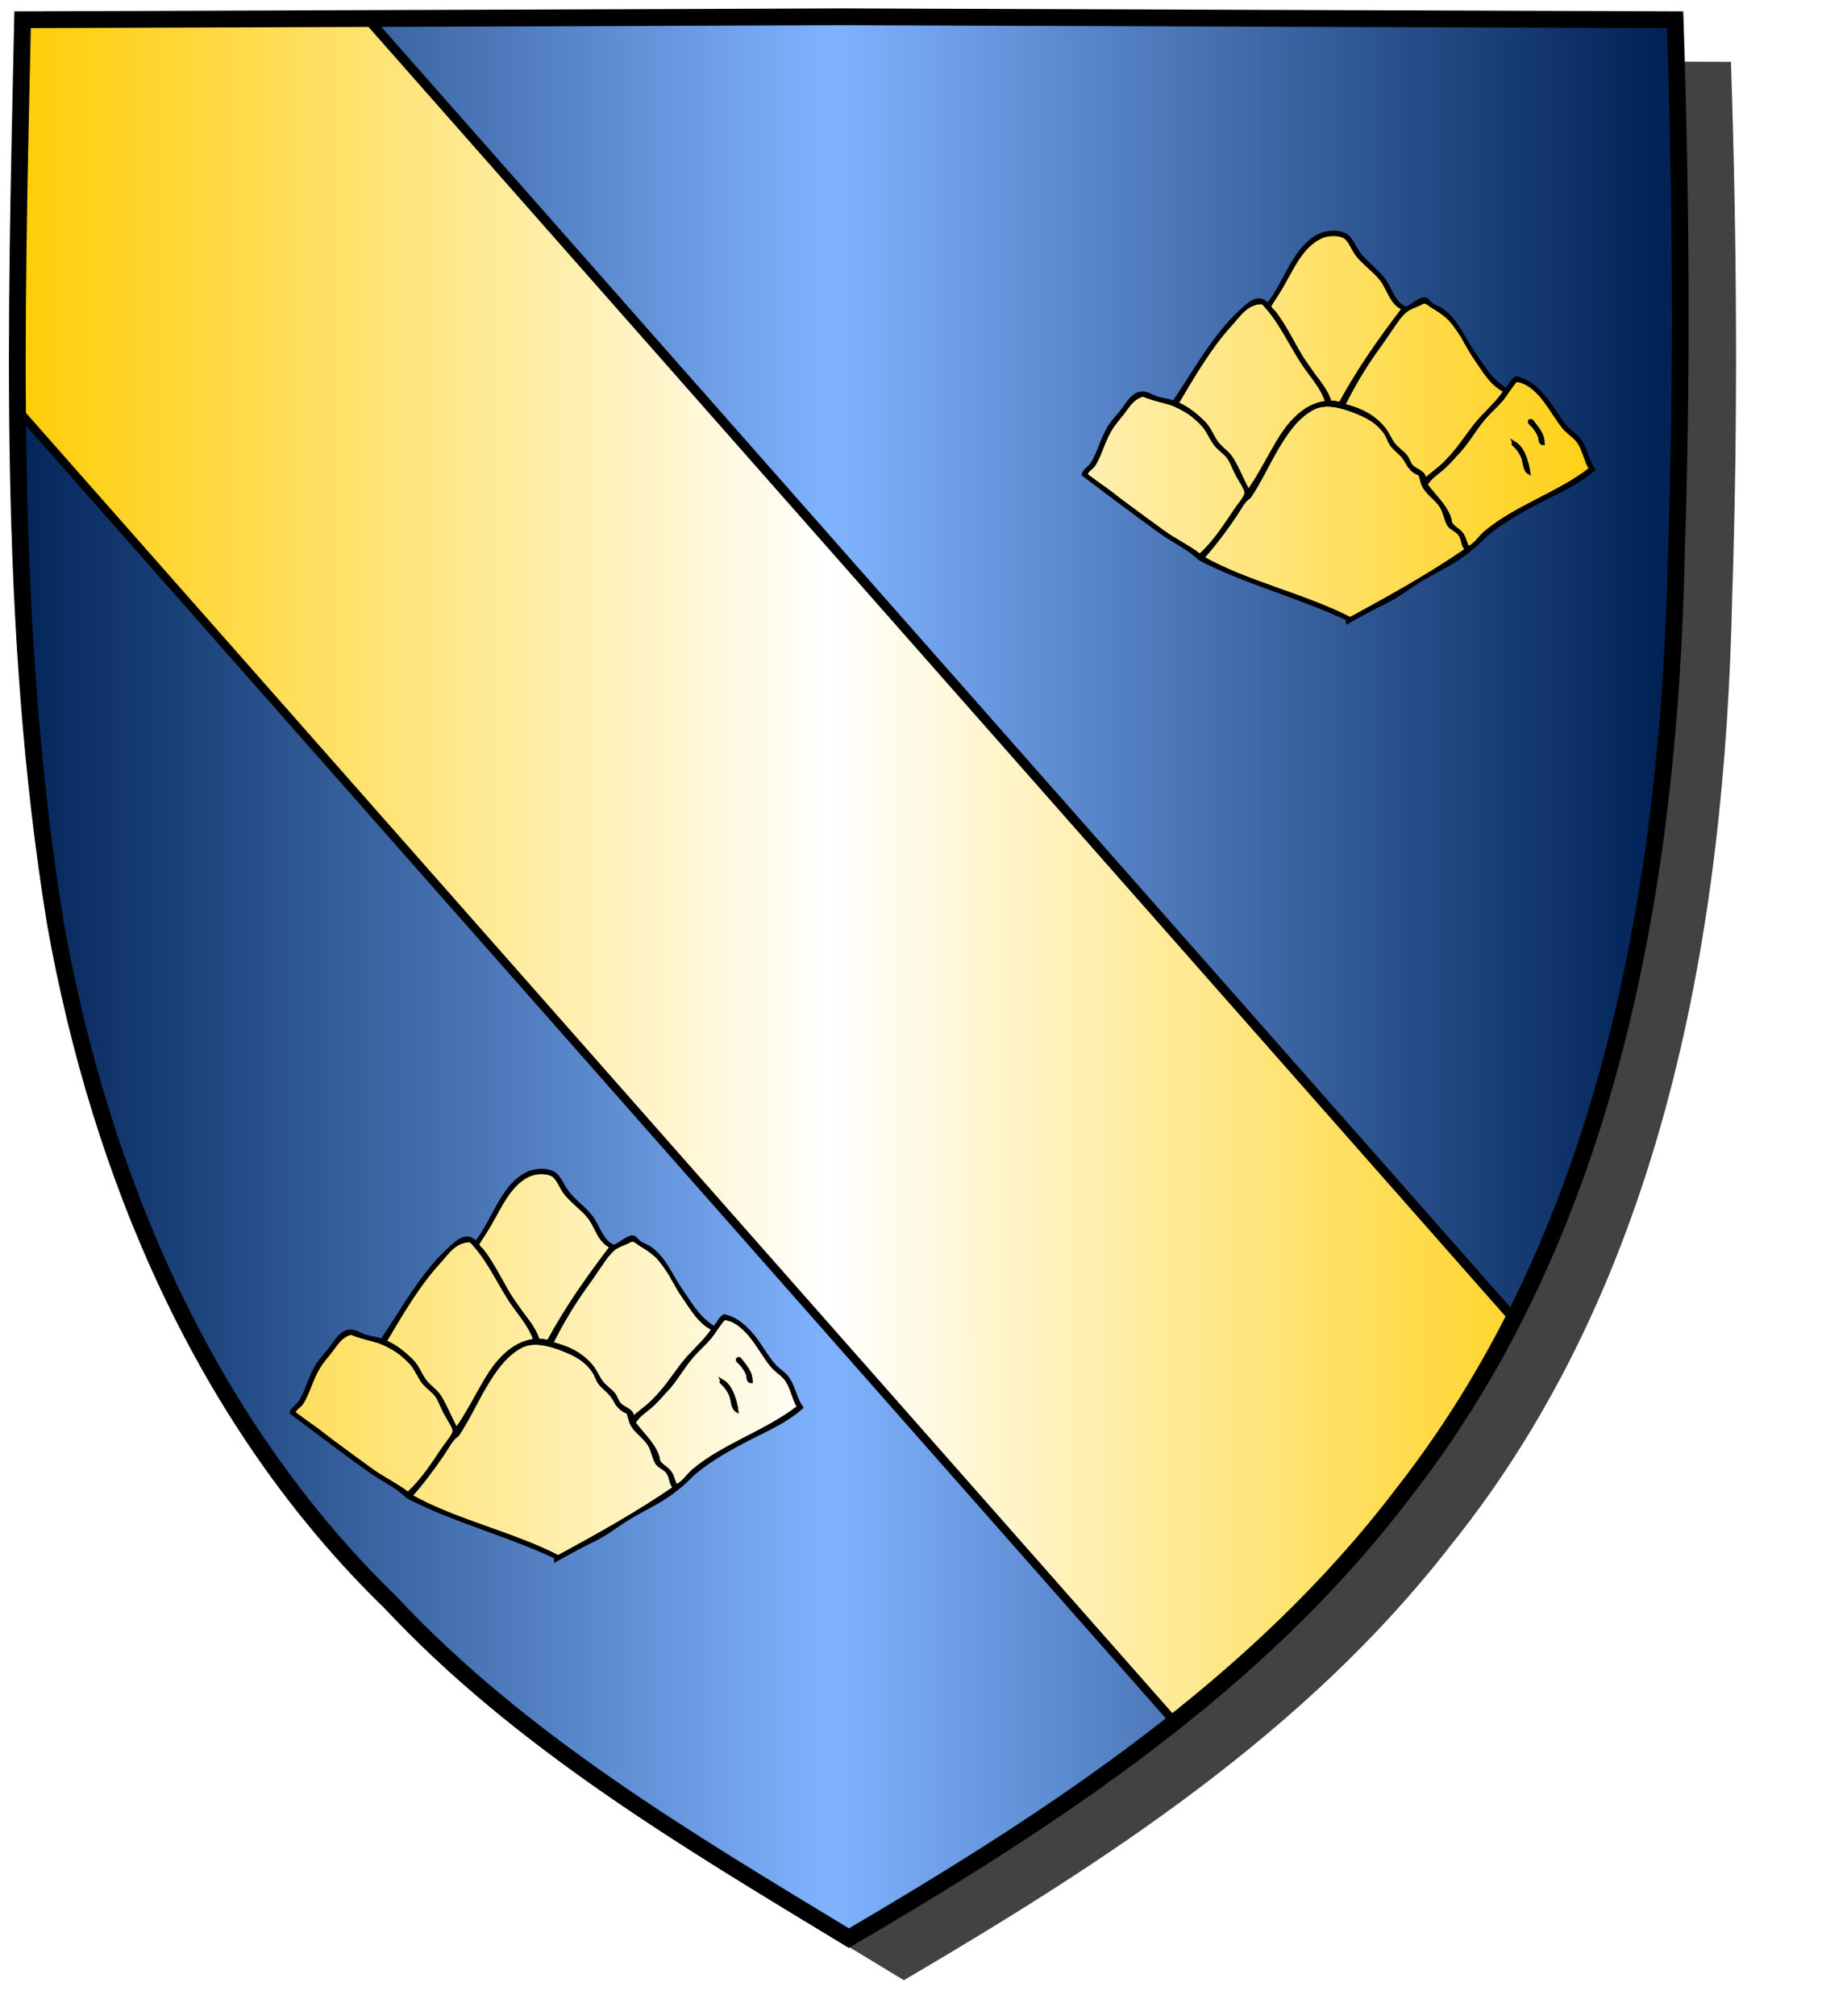 <?xml version="1.0" encoding="UTF-8" standalone="no"?><svg xmlns="http://www.w3.org/2000/svg" xmlns:cc="http://creativecommons.org/ns#" xmlns:dc="http://purl.org/dc/elements/1.1/" xmlns:inkscape="http://www.inkscape.org/namespaces/inkscape" xmlns:rdf="http://www.w3.org/1999/02/22-rdf-syntax-ns#" xmlns:sodipodi="http://sodipodi.sourceforge.net/DTD/sodipodi-0.dtd" xmlns:svg="http://www.w3.org/2000/svg" height="720" id="svg2" inkscape:export-filename="ecu_francais_ancien.svg" inkscape:export-xdpi="144" inkscape:export-ydpi="144" inkscape:output_extension="org.inkscape.output.svg.inkscape" inkscape:version="1.0.2-2 (e86c870879, 2021-01-15)" sodipodi:docname="ecu_francais_ancien.svg" sodipodi:version="0.32" version="1.0" width="660">
  <sodipodi:namedview bordercolor="#666666" borderopacity="1.0" gridtolerance="10.0" guidetolerance="10.0" height="680px" id="base" inkscape:current-layer="layer1" inkscape:cx="396.46229" inkscape:cy="478.04383" inkscape:document-rotation="0" inkscape:pageopacity="0.0" inkscape:pageshadow="2" inkscape:window-height="1009" inkscape:window-maximized="1" inkscape:window-width="1920" inkscape:window-x="-8" inkscape:window-y="-8" inkscape:zoom="0.44547727" objecttolerance="10.0" pagecolor="#ffffff" showgrid="false"/>
  
  <g id="layer5" style="display:inline"><path d="M 301.239,6.004 C 203.544,6.380 105.788,6.695 8.069,7.048 C 5.761,114.502 2.462,222.997 19.746,329.451 C 35.733,419.429 73.064,507.742 139.474,572.164 C 186.117,622.007 245.447,657.038 303.324,692.122 C 375.128,649.934 446.745,603.655 498.391,537.006 C 574.740,442.231 596.523,316.491 599.027,197.913 C 601.125,134.313 600.692,70.642 598.580,7.048 C 499.470,6.700 400.325,6.351 301.239,6.004 z" id="path856" style="display:inline;overflow:visible;visibility:visible;opacity:1;fill:#424242;fill-opacity:1;fill-rule:evenodd;stroke:none;stroke-width:1.5;stroke-linecap:round;stroke-linejoin:round;stroke-miterlimit:4;stroke-dasharray:none;stroke-dashoffset:0;stroke-opacity:1;marker:none;marker-start:none;marker-mid:none;marker-end:none;filter:url(#filter3467)" transform="matrix(1.001,0,0,1,19.356,15.028)"/></g><g id="layer3" inkscape:groupmode="layer" inkscape:label="Fond écu" style="display:inline"><path d="M 301.239,6.004 C 203.544,6.380 105.788,6.695 8.069,7.048 C 5.761,114.502 2.462,222.997 19.746,329.451 C 35.733,419.429 73.064,507.742 139.474,572.164 C 186.117,622.007 245.447,657.038 303.324,692.122 C 375.128,649.934 446.745,603.655 498.391,537.006 C 574.740,442.231 596.523,316.491 599.027,197.913 C 601.125,134.313 600.692,70.642 598.580,7.048 C 499.470,6.700 400.325,6.351 301.239,6.004 z" id="path856" style="fill:url(#linearGradientazur);stroke:black;stroke-width:3.000"/></g>
  <g clip-path="url(#clip1)" id="layer4" inkscape:groupmode="layer" inkscape:label="Meubles" sodipodi:insensitive="true" style="fill:#ffffff"><g desc="partition" id="bande" label="partition"><path d="M 8.000,147.603 L 528.000,737.000 L 604.000,737.000 L 604.000,542.000 L 131.958,7.000 L 8.000,7.000 L 8.000,147.603 z" id="" style="fill:#000000;stroke:black;stroke-width:3.000"/></g><g desc="partition" id="bande" label="partition"><path d="M 3.000,142.603 L 523.000,732.000 L 599.000,732.000 L 599.000,537.000 L 126.958,2.000 L 3.000,2.000 L 3.000,142.603 z" id="" style="fill:url(#linearGradientor);stroke:black;stroke-width:3.000"/></g><g desc="mont" id="mont à six coupeaux" label="paysage"><g id=""><path d="M 501.455,110.201 C 493.304,120.846 485.507,131.847 478.898,144.036 C 477.723,143.889 476.810,143.479 475.348,143.618 C 473.553,137.968 469.021,133.960 465.949,128.998 C 462.373,123.221 459.547,116.987 455.506,111.663 C 455.171,111.221 453.656,110.041 453.626,109.574 C 453.605,109.242 455.747,106.002 456.550,104.770 C 461.188,97.659 464.481,87.809 472.424,84.511 C 474.754,83.543 478.515,83.422 480.569,84.720 C 482.316,85.823 483.176,88.609 484.746,90.777 C 486.997,93.884 491.095,96.654 493.518,99.758 C 496.156,103.135 497.072,108.468 501.455,110.201 z" id="" style="fill:url(#linearGradientor);stroke:black;stroke-width:1.000"/><path d="M 537.797,139.650 C 534.685,144.368 530.049,147.922 526.518,152.599 C 522.975,157.293 519.865,162.114 515.658,165.966 C 513.651,167.804 511.062,169.587 509.183,171.396 C 509.100,168.446 506.268,168.194 504.588,166.593 C 503.628,165.678 503.263,164.090 502.499,163.042 C 501.245,161.320 499.128,160.188 497.904,158.447 C 496.570,156.549 495.878,154.622 494.354,152.808 C 490.870,148.660 486.749,146.393 480.151,144.662 C 484.015,136.878 488.329,129.816 493.518,122.732 C 496.379,118.826 498.972,113.979 502.082,111.245 C 503.854,109.687 506.221,109.224 508.139,108.112 C 509.545,107.297 510.662,108.838 512.316,109.783 C 515.360,111.523 519.091,114.389 520.879,117.302 C 522.911,120.612 524.731,124.482 527.145,127.954 C 530.382,132.610 532.803,137.147 537.797,139.650 z" id="" style="fill:url(#linearGradientor);stroke:black;stroke-width:1.000"/><path d="M 451.120,108.112 C 456.982,113.910 460.580,122.051 465.322,129.416 C 468.322,134.075 472.424,138.131 474.094,143.618 C 465.786,144.563 460.226,151.624 456.550,157.820 C 452.950,163.890 449.791,170.287 446.107,175.365 C 443.943,171.463 442.542,167.639 440.259,163.877 C 438.832,161.526 436.383,160.172 434.829,158.029 C 433.103,155.650 432.269,152.963 430.234,150.928 C 427.583,148.277 424.515,145.741 420.626,144.036 C 426.201,134.685 432.169,124.232 439.841,115.840 C 442.739,112.671 445.593,107.950 451.120,108.112 z" id="" style="fill:url(#linearGradientor);stroke:black;stroke-width:1.000"/><path d="M 541.765,135.890 C 545.640,136.169 548.844,139.212 550.955,141.738 C 553.839,145.190 556.167,149.493 558.683,152.599 C 560.424,154.748 562.947,155.967 564.322,158.238 C 566.114,161.200 566.552,164.441 568.290,167.428 C 556.996,176.261 541.908,180.815 530.904,189.985 C 528.699,191.822 527.348,194.383 524.639,195.624 C 523.645,194.063 523.616,192.784 522.759,191.238 C 521.696,189.320 519.562,188.629 518.582,187.061 C 518.166,186.396 518.221,185.447 517.955,184.763 C 516.110,180.018 512.469,177.034 509.601,173.067 C 511.086,170.372 513.859,168.830 516.075,166.802 C 522.008,161.370 525.826,154.120 531.531,148.004 C 533.311,146.096 535.209,144.479 536.752,142.574 C 538.523,140.389 539.815,137.957 541.765,135.890 M 547.404,150.302 C 547.095,150.060 546.878,150.060 546.569,150.302 C 546.569,150.510 546.569,150.719 546.569,150.928 C 547.979,152.199 549.352,153.911 550.119,155.941 C 550.431,156.766 550.066,158.251 551.373,158.447 C 551.621,154.986 549.041,152.571 547.404,150.302 M 540.721,158.029 C 540.721,158.238 540.721,158.447 540.721,158.656 C 542.083,159.863 543.239,161.297 544.063,163.251 C 544.850,165.119 544.557,167.772 546.360,168.890 C 545.804,164.912 544.075,159.209 540.721,158.029 z" id="" style="fill:url(#linearGradientor);stroke:black;stroke-width:1.000"/><path d="M 428.772,198.339 C 425.011,195.364 419.999,192.982 415.823,189.985 C 406.535,183.321 397.377,176.365 388.044,169.517 C 388.413,167.905 390.078,167.373 390.968,165.966 C 393.336,162.226 394.362,157.217 397.025,153.017 C 398.122,151.287 399.723,149.458 401.202,147.586 C 403.401,144.805 404.721,142.000 408.513,141.112 C 412.993,143.192 419.548,143.694 423.759,146.542 C 425.576,147.770 427.890,149.781 429.607,151.555 C 431.359,153.363 432.400,155.959 433.785,158.029 C 435.279,160.264 437.782,161.682 439.006,163.460 C 440.194,165.186 440.922,167.467 442.139,169.726 C 443.089,171.487 445.286,174.675 445.272,175.991 C 445.256,177.430 442.403,180.713 441.512,182.048 C 437.542,188.002 433.770,193.764 428.772,198.339 z" id="" style="fill:url(#linearGradientor);stroke:black;stroke-width:1.000"/><path d="M 524.012,196.251 C 510.946,205.254 496.772,213.150 482.449,220.896 C 466.088,212.472 445.658,208.118 429.816,199.175 C 434.032,194.442 437.776,189.454 441.512,183.928 C 443.096,181.586 444.237,178.980 446.525,177.453 C 453.251,167.638 458.414,151.608 469.082,145.915 C 473.471,143.574 479.059,145.071 483.493,146.751 C 488.549,148.666 492.494,150.758 495.189,154.897 C 495.961,156.082 496.294,157.490 497.069,158.656 C 498.152,160.285 500.119,161.536 501.455,163.251 C 503.347,165.680 503.821,168.221 507.303,169.308 C 507.862,170.556 507.997,172.045 508.556,173.276 C 509.884,176.197 513.303,178.127 515.031,181.004 C 516.198,182.945 516.492,185.381 517.537,187.270 C 518.395,188.820 520.687,189.369 521.715,191.029 C 522.911,192.962 522.454,194.657 524.012,196.251 z" id="" style="fill:url(#linearGradientor);stroke:black;stroke-width:1.000"/><path d="M 546.778,150.302 C 549.114,152.143 550.769,154.665 551.373,158.238 C 550.174,157.938 550.617,156.684 550.328,155.941 C 549.480,153.758 547.784,152.256 546.778,150.302 z" id="" style="fill:#000000;stroke:black;stroke-width:1.000"/><path d="M 540.930,158.029 C 544.063,160.048 545.523,164.853 546.151,168.681 C 544.859,166.917 544.970,164.730 544.063,162.833 C 543.183,160.993 541.768,159.743 540.930,158.029 z" id="" style="fill:#000000;stroke:black;stroke-width:1.000"/><path d="M 419.373,143.618 C 426.152,133.771 433.660,119.917 443.183,111.245 C 445.505,109.131 449.583,104.576 453.000,108.738 C 459.288,101.122 462.243,88.306 471.588,83.884 C 474.049,82.720 478.562,82.310 481.196,84.093 C 482.917,85.259 484.117,88.332 485.582,90.359 C 487.889,93.553 491.948,96.370 494.354,99.549 C 497.051,103.112 498.027,108.312 502.291,109.992 C 503.963,109.733 507.082,106.609 508.974,106.650 C 510.129,106.675 510.641,107.946 511.480,108.530 C 512.932,109.539 514.501,109.941 515.658,110.827 C 519.270,113.595 521.183,116.966 523.803,121.479 C 525.385,124.204 527.132,126.713 528.816,129.207 C 531.497,133.178 534.120,136.758 538.214,139.023 C 539.555,137.787 540.061,135.718 541.765,134.846 C 545.737,135.647 548.476,138.047 550.955,140.694 C 554.470,144.447 556.924,149.682 560.145,153.017 C 561.389,154.305 563.023,155.235 564.113,156.567 C 566.751,159.794 567.037,164.105 569.543,167.637 C 563.980,172.620 557.060,175.567 550.537,178.915 C 544.085,182.228 537.514,185.900 531.949,190.403 C 529.953,192.017 528.343,193.921 526.518,195.415 C 524.591,196.994 522.763,198.431 520.670,199.801 C 516.508,202.527 512.005,204.562 507.512,207.320 C 503.247,209.938 499.343,213.097 494.772,215.257 C 490.206,217.414 485.918,219.855 481.405,222.358 C 481.271,221.485 482.185,221.531 481.405,221.105 C 464.670,213.193 444.246,207.860 428.563,199.592 C 424.983,195.960 419.641,193.548 415.196,190.403 C 405.701,183.683 396.417,176.549 387.000,169.517 C 387.328,167.899 389.327,166.990 390.342,165.340 C 392.706,161.493 393.836,156.170 396.608,151.972 C 397.796,150.172 399.590,148.374 400.994,146.542 C 402.917,144.032 404.731,140.322 408.304,140.276 C 410.159,140.252 411.963,141.636 413.734,142.156 C 415.608,142.706 417.393,142.717 419.373,143.618 M 397.861,151.764 C 393.837,157.480 392.633,165.046 387.627,168.890 C 387.499,168.902 387.379,168.921 387.418,169.099 C 390.530,171.655 393.992,173.719 397.234,176.200 C 400.305,178.550 403.070,181.151 406.215,183.301 C 409.337,185.436 412.332,187.825 415.405,189.985 C 419.743,193.034 424.851,195.453 428.772,198.548 C 433.859,193.921 437.700,188.078 441.721,182.048 C 442.611,180.713 445.465,177.430 445.481,175.991 C 445.497,174.509 443.234,171.370 442.348,169.726 C 441.089,167.391 440.436,165.233 439.215,163.460 C 438.077,161.807 435.545,160.350 433.993,158.029 C 432.574,155.907 431.402,153.230 429.816,151.555 C 424.390,145.823 416.796,143.075 408.304,140.903 C 403.395,143.065 400.812,147.570 397.861,151.764 M 493.727,99.758 C 491.400,96.778 487.276,93.980 484.955,90.777 C 483.572,88.868 482.699,86.298 481.196,84.928 C 477.717,81.758 471.454,84.402 468.873,86.391 C 462.099,91.609 458.925,102.813 453.417,109.156 C 456.254,113.073 459.017,117.131 461.354,121.479 C 465.571,129.324 471.664,135.652 475.139,143.827 C 476.772,143.656 477.740,144.150 479.107,144.245 C 485.561,131.831 493.530,120.934 501.664,110.201 C 497.155,108.262 496.524,103.339 493.727,99.758 M 527.354,127.745 C 522.662,121.005 519.709,113.638 512.525,109.574 C 510.910,108.660 509.424,107.158 508.139,107.903 C 506.231,109.009 503.844,109.507 502.082,111.036 C 500.535,112.378 499.118,114.638 497.696,116.675 C 491.415,125.672 484.543,134.541 479.943,144.662 C 486.344,146.792 490.779,148.552 494.354,152.808 C 495.794,154.522 496.402,156.607 497.696,158.447 C 498.904,160.166 501.037,161.321 502.291,163.042 C 503.138,164.205 503.520,165.825 504.588,166.802 C 506.316,168.382 509.113,168.613 508.974,171.814 C 516.167,166.513 521.396,159.889 526.727,152.808 C 530.273,148.098 534.860,144.354 538.006,139.441 C 532.732,137.207 530.547,132.332 527.354,127.745 M 447.987,108.112 C 445.278,108.925 441.716,113.358 439.633,115.631 C 431.874,124.095 426.123,134.760 420.418,144.036 C 424.357,145.750 427.356,148.468 430.025,151.137 C 432.068,153.180 432.865,155.611 434.620,158.029 C 436.196,160.202 438.649,161.568 440.050,163.877 C 442.499,167.913 443.820,171.987 446.316,175.782 C 449.752,170.496 452.968,164.138 456.550,158.029 C 460.205,151.796 465.876,144.655 474.303,143.827 C 472.771,138.209 468.549,134.102 465.531,129.416 C 460.729,121.958 457.114,113.727 451.120,107.903 C 450.206,107.899 448.901,107.837 447.987,108.112 M 536.752,142.574 C 535.214,144.455 533.267,146.176 531.531,148.004 C 527.922,151.806 525.597,156.210 522.341,160.118 C 518.271,165.002 512.919,168.300 509.392,173.067 C 511.371,176.279 514.264,178.270 516.075,181.422 C 517.074,183.159 517.340,185.365 518.373,187.061 C 519.342,188.654 521.501,189.345 522.550,191.238 C 523.489,192.932 523.444,194.294 524.639,195.833 C 527.350,194.590 528.695,192.035 530.904,190.194 C 536.281,185.713 543.067,182.060 549.493,178.707 C 556.082,175.268 563.097,172.295 568.499,167.428 C 566.760,164.440 566.322,161.198 564.531,158.238 C 563.154,155.963 560.636,154.752 558.892,152.599 C 556.258,149.347 553.825,144.807 550.746,141.321 C 548.396,138.659 545.649,135.969 541.765,135.681 C 539.576,137.591 538.560,140.363 536.752,142.574 M 521.923,191.029 C 520.914,189.398 518.627,188.831 517.746,187.270 C 516.681,185.382 516.384,182.908 515.240,181.004 C 513.401,177.944 510.025,176.048 508.765,173.276 C 508.246,172.135 508.265,170.297 507.512,169.308 C 506.502,167.980 504.724,167.884 503.753,166.802 C 502.922,165.876 502.544,164.395 501.664,163.251 C 500.338,161.528 498.350,160.269 497.278,158.656 C 496.507,157.497 496.172,156.085 495.398,154.897 C 492.660,150.691 488.646,148.494 483.493,146.542 C 481.532,145.799 479.137,144.666 477.227,144.454 C 468.203,143.451 462.849,150.029 459.057,155.732 C 454.431,162.687 450.673,170.343 446.316,177.245 C 444.135,178.992 442.914,181.546 441.303,183.928 C 437.543,189.490 433.864,194.590 429.398,199.175 C 445.340,208.227 465.936,212.625 482.449,221.105 C 489.530,217.046 496.969,213.630 503.753,209.200 C 510.595,204.732 518.032,201.417 524.221,196.251 C 522.672,194.697 523.147,193.006 521.923,191.029 z" id="" style="fill:#000000;stroke:black;stroke-width:1.000"/><path d="M 408.304,140.903 C 416.796,143.075 424.390,145.823 429.816,151.555 C 431.402,153.230 432.574,155.907 433.993,158.029 C 435.545,160.350 438.077,161.807 439.215,163.460 C 440.436,165.233 441.089,167.391 442.348,169.726 C 443.234,171.370 445.497,174.509 445.481,175.991 C 445.465,177.430 442.611,180.713 441.721,182.048 C 437.700,188.078 433.859,193.921 428.772,198.548 C 424.851,195.453 419.743,193.034 415.405,189.985 C 412.332,187.825 409.337,185.436 406.215,183.301 C 403.070,181.151 400.305,178.550 397.234,176.200 C 393.992,173.719 390.530,171.655 387.418,169.099 C 387.379,168.921 387.499,168.902 387.627,168.890 C 392.633,165.046 393.837,157.480 397.861,151.764 C 400.812,147.570 403.395,143.065 408.304,140.903 M 441.512,182.048 C 442.403,180.713 445.256,177.430 445.272,175.991 C 445.286,174.675 443.089,171.487 442.139,169.726 C 440.922,167.467 440.194,165.186 439.006,163.460 C 437.782,161.682 435.279,160.264 433.785,158.029 C 432.400,155.959 431.359,153.363 429.607,151.555 C 427.890,149.781 425.576,147.770 423.759,146.542 C 419.548,143.694 412.993,143.192 408.513,141.112 C 404.721,142.000 403.401,144.805 401.202,147.586 C 399.723,149.458 398.122,151.287 397.025,153.017 C 394.362,157.217 393.336,162.226 390.968,165.966 C 390.078,167.373 388.413,167.905 388.044,169.517 C 397.377,176.365 406.535,183.321 415.823,189.985 C 419.999,192.982 425.011,195.364 428.772,198.339 C 433.770,193.764 437.542,188.002 441.512,182.048 z" id="" style="fill:url(#linearGradientor);stroke:black;stroke-width:1.000"/><path d="M 501.664,110.201 C 493.530,120.934 485.561,131.831 479.107,144.245 C 477.740,144.150 476.772,143.656 475.139,143.827 C 471.664,135.652 465.571,129.324 461.354,121.479 C 459.017,117.131 456.254,113.073 453.417,109.156 C 458.925,102.813 462.099,91.609 468.873,86.391 C 471.454,84.402 477.717,81.758 481.196,84.928 C 482.699,86.298 483.572,88.868 484.955,90.777 C 487.276,93.980 491.400,96.778 493.727,99.758 C 496.524,103.339 497.155,108.262 501.664,110.201 M 493.518,99.758 C 491.095,96.654 486.997,93.884 484.746,90.777 C 483.176,88.609 482.316,85.823 480.569,84.720 C 478.515,83.422 474.754,83.543 472.424,84.511 C 464.481,87.809 461.188,97.659 456.550,104.770 C 455.747,106.002 453.605,109.242 453.626,109.574 C 453.656,110.041 455.171,111.221 455.506,111.663 C 459.547,116.987 462.373,123.221 465.949,128.998 C 469.021,133.960 473.553,137.968 475.348,143.618 C 476.810,143.479 477.723,143.889 478.898,144.036 C 485.507,131.847 493.304,120.846 501.455,110.201 C 497.072,108.468 496.156,103.135 493.518,99.758 z" id="" style="fill:url(#linearGradientor);stroke:black;stroke-width:1.000"/><path d="M 538.006,139.441 C 534.860,144.354 530.273,148.098 526.727,152.808 C 521.396,159.889 516.167,166.513 508.974,171.814 C 509.113,168.613 506.316,168.382 504.588,166.802 C 503.520,165.825 503.138,164.205 502.291,163.042 C 501.037,161.321 498.904,160.166 497.696,158.447 C 496.402,156.606 495.794,154.522 494.354,152.808 C 490.779,148.552 486.344,146.792 479.943,144.662 C 484.543,134.541 491.415,125.672 497.696,116.675 C 499.118,114.638 500.535,112.378 502.082,111.036 C 503.844,109.507 506.231,109.009 508.139,107.903 C 509.424,107.158 510.910,108.660 512.525,109.574 C 519.709,113.638 522.662,121.005 527.354,127.745 C 530.547,132.332 532.732,137.207 538.006,139.441 M 527.145,127.954 C 524.731,124.482 522.911,120.612 520.879,117.302 C 519.091,114.389 515.360,111.523 512.316,109.783 C 510.662,108.838 509.545,107.297 508.139,108.112 C 506.221,109.224 503.854,109.687 502.082,111.245 C 498.972,113.979 496.379,118.826 493.518,122.732 C 488.329,129.816 484.015,136.878 480.151,144.662 C 486.749,146.393 490.870,148.660 494.354,152.808 C 495.878,154.622 496.570,156.549 497.904,158.447 C 499.128,160.188 501.245,161.320 502.499,163.042 C 503.263,164.090 503.628,165.678 504.588,166.593 C 506.268,168.194 509.100,168.446 509.183,171.396 C 511.062,169.587 513.651,167.804 515.658,165.966 C 519.865,162.114 522.975,157.293 526.518,152.599 C 530.049,147.922 534.685,144.368 537.797,139.650 C 532.803,137.147 530.382,132.610 527.145,127.954 z" id="" style="fill:url(#linearGradientor);stroke:black;stroke-width:1.000"/><path d="M 451.120,107.903 C 457.114,113.727 460.729,121.958 465.531,129.416 C 468.549,134.102 472.771,138.209 474.303,143.827 C 465.876,144.655 460.205,151.796 456.550,158.029 C 452.968,164.138 449.752,170.496 446.316,175.782 C 443.820,171.987 442.499,167.913 440.050,163.877 C 438.649,161.568 436.196,160.202 434.620,158.029 C 432.865,155.611 432.068,153.180 430.025,151.137 C 427.356,148.468 424.357,145.750 420.418,144.036 C 426.123,134.760 431.874,124.095 439.633,115.631 C 441.716,113.358 445.278,108.925 447.987,108.112 C 448.901,107.837 450.206,107.899 451.120,107.903 M 439.841,115.840 C 432.169,124.232 426.201,134.685 420.626,144.036 C 424.515,145.741 427.583,148.277 430.234,150.928 C 432.269,152.963 433.103,155.650 434.829,158.029 C 436.383,160.172 438.832,161.526 440.259,163.877 C 442.542,167.639 443.943,171.463 446.107,175.365 C 449.791,170.287 452.950,163.890 456.550,157.820 C 460.226,151.624 465.786,144.563 474.094,143.618 C 472.424,138.131 468.322,134.075 465.322,129.416 C 460.580,122.051 456.982,113.910 451.120,108.112 C 445.593,107.950 442.739,112.671 439.841,115.840 z" id="" style="fill:url(#linearGradientor);stroke:black;stroke-width:1.000"/><path d="M 541.765,135.681 C 545.649,135.969 548.396,138.659 550.746,141.321 C 553.825,144.807 556.258,149.347 558.892,152.599 C 560.636,154.752 563.154,155.963 564.531,158.238 C 566.322,161.198 566.760,164.440 568.499,167.428 C 563.097,172.295 556.082,175.268 549.493,178.707 C 543.067,182.060 536.281,185.713 530.904,190.194 C 528.695,192.035 527.350,194.590 524.639,195.833 C 523.444,194.294 523.489,192.932 522.550,191.238 C 521.501,189.345 519.342,188.654 518.373,187.061 C 517.340,185.365 517.074,183.159 516.075,181.422 C 514.264,178.270 511.371,176.279 509.392,173.067 C 512.919,168.300 518.271,165.002 522.341,160.118 C 525.597,156.210 527.922,151.806 531.531,148.004 C 533.267,146.176 535.214,144.455 536.752,142.574 C 538.560,140.363 539.576,137.591 541.765,135.681 M 536.752,142.574 C 535.209,144.479 533.311,146.096 531.531,148.004 C 525.826,154.120 522.008,161.370 516.075,166.802 C 513.859,168.830 511.086,170.372 509.601,173.067 C 512.469,177.034 516.110,180.018 517.955,184.763 C 518.221,185.447 518.166,186.396 518.582,187.061 C 519.562,188.629 521.696,189.320 522.759,191.238 C 523.616,192.784 523.645,194.063 524.639,195.624 C 527.348,194.383 528.699,191.822 530.904,189.985 C 541.908,180.815 556.996,176.261 568.290,167.428 C 566.552,164.441 566.114,161.200 564.322,158.238 C 562.947,155.967 560.424,154.748 558.683,152.599 C 556.167,149.493 553.839,145.190 550.955,141.738 C 548.844,139.212 545.640,136.169 541.765,135.890 C 539.815,137.957 538.523,140.389 536.752,142.574 z" id="" style="fill:url(#linearGradientor);stroke:black;stroke-width:1.000"/><path d="M 524.221,196.251 C 518.032,201.417 510.595,204.732 503.753,209.200 C 496.969,213.630 489.530,217.046 482.449,221.105 C 465.936,212.625 445.340,208.227 429.398,199.175 C 433.864,194.590 437.543,189.490 441.303,183.928 C 442.914,181.546 444.135,178.992 446.316,177.245 C 450.673,170.343 454.431,162.687 459.057,155.732 C 462.849,150.029 468.203,143.451 477.227,144.454 C 479.137,144.666 481.532,145.799 483.493,146.542 C 488.646,148.494 492.660,150.691 495.398,154.897 C 496.172,156.085 496.507,157.497 497.278,158.656 C 498.350,160.269 500.338,161.528 501.664,163.251 C 502.544,164.395 502.922,165.876 503.753,166.802 C 504.724,167.884 506.502,167.980 507.512,169.308 C 508.265,170.297 508.246,172.135 508.765,173.276 C 510.025,176.048 513.401,177.944 515.240,181.004 C 516.384,182.908 516.681,185.382 517.746,187.270 C 518.627,188.831 520.914,189.398 521.923,191.029 C 523.147,193.006 522.672,194.697 524.221,196.251 M 521.715,191.029 C 520.687,189.369 518.395,188.820 517.537,187.270 C 516.492,185.381 516.198,182.945 515.031,181.004 C 513.303,178.127 509.884,176.197 508.556,173.276 C 507.997,172.045 507.862,170.556 507.303,169.308 C 503.821,168.221 503.347,165.680 501.455,163.251 C 500.119,161.536 498.152,160.285 497.069,158.656 C 496.294,157.490 495.961,156.082 495.189,154.897 C 492.494,150.758 488.549,148.666 483.493,146.751 C 479.059,145.071 473.471,143.574 469.082,145.915 C 458.414,151.608 453.251,167.638 446.525,177.453 C 444.237,178.981 443.096,181.586 441.512,183.928 C 437.776,189.454 434.032,194.442 429.816,199.175 C 445.658,208.118 466.088,212.472 482.449,220.896 C 496.772,213.150 510.946,205.254 524.012,196.251 C 522.454,194.657 522.911,192.962 521.715,191.029 z" id="" style="fill:url(#linearGradientor);stroke:black;stroke-width:1.000"/><path d="M 551.373,158.447 C 550.066,158.251 550.431,156.766 550.119,155.941 C 549.352,153.911 547.979,152.199 546.569,150.928 C 546.569,150.719 546.569,150.510 546.569,150.302 C 546.878,150.060 547.095,150.060 547.404,150.302 C 549.041,152.571 551.621,154.986 551.373,158.447 M 550.328,155.941 C 550.617,156.684 550.174,157.938 551.373,158.238 C 550.769,154.665 549.114,152.143 546.778,150.302 C 547.784,152.256 549.480,153.758 550.328,155.941 z" id="" style="fill:url(#linearGradientor);stroke:black;stroke-width:1.000"/><path d="M 546.360,168.890 C 544.557,167.772 544.850,165.119 544.063,163.251 C 543.239,161.297 542.083,159.863 540.721,158.656 C 540.721,158.447 540.721,158.238 540.721,158.029 C 544.075,159.209 545.804,164.912 546.360,168.890 M 544.063,162.833 C 544.970,164.730 544.859,166.917 546.151,168.681 C 545.523,164.853 544.063,160.048 540.930,158.029 C 541.768,159.743 543.183,160.993 544.063,162.833 z" id="" style="fill:url(#linearGradientor);stroke:black;stroke-width:1.000"/></g></g><g desc="mont" id="mont à six coupeaux" label="paysage"><g id=""><path d="M 218.455,445.201 C 210.304,455.846 202.507,466.847 195.898,479.036 C 194.723,478.889 193.810,478.479 192.348,478.618 C 190.553,472.968 186.021,468.960 182.949,463.998 C 179.373,458.221 176.547,451.987 172.506,446.663 C 172.171,446.221 170.656,445.041 170.626,444.574 C 170.605,444.242 172.747,441.002 173.550,439.770 C 178.188,432.659 181.481,422.809 189.424,419.511 C 191.754,418.543 195.515,418.422 197.569,419.720 C 199.316,420.823 200.176,423.609 201.746,425.777 C 203.997,428.884 208.095,431.654 210.518,434.758 C 213.156,438.135 214.072,443.468 218.455,445.201 z" id="" style="fill:url(#linearGradientor);stroke:black;stroke-width:1.000"/><path d="M 254.797,474.650 C 251.685,479.368 247.049,482.922 243.518,487.599 C 239.975,492.293 236.865,497.114 232.658,500.966 C 230.651,502.804 228.062,504.587 226.183,506.396 C 226.100,503.446 223.268,503.194 221.588,501.593 C 220.628,500.678 220.263,499.090 219.499,498.042 C 218.245,496.320 216.128,495.188 214.904,493.447 C 213.570,491.549 212.878,489.622 211.354,487.808 C 207.870,483.660 203.749,481.393 197.151,479.662 C 201.015,471.878 205.329,464.816 210.518,457.732 C 213.379,453.826 215.972,448.979 219.082,446.245 C 220.854,444.687 223.221,444.224 225.139,443.112 C 226.545,442.297 227.662,443.838 229.316,444.783 C 232.360,446.523 236.091,449.389 237.879,452.302 C 239.911,455.612 241.731,459.482 244.145,462.954 C 247.382,467.610 249.803,472.147 254.797,474.650 z" id="" style="fill:url(#linearGradientor);stroke:black;stroke-width:1.000"/><path d="M 168.120,443.112 C 173.982,448.910 177.580,457.051 182.322,464.416 C 185.322,469.075 189.424,473.131 191.094,478.618 C 182.786,479.563 177.226,486.624 173.550,492.820 C 169.950,498.890 166.791,505.287 163.107,510.365 C 160.943,506.463 159.542,502.639 157.259,498.877 C 155.832,496.526 153.383,495.172 151.829,493.029 C 150.103,490.650 149.269,487.963 147.234,485.928 C 144.583,483.277 141.515,480.741 137.626,479.036 C 143.201,469.685 149.169,459.232 156.841,450.840 C 159.739,447.671 162.593,442.950 168.120,443.112 z" id="" style="fill:url(#linearGradientor);stroke:black;stroke-width:1.000"/><path d="M 258.765,470.890 C 262.640,471.169 265.844,474.212 267.955,476.738 C 270.839,480.190 273.167,484.493 275.683,487.599 C 277.424,489.748 279.947,490.967 281.322,493.238 C 283.114,496.200 283.552,499.441 285.290,502.428 C 273.996,511.261 258.908,515.815 247.904,524.985 C 245.699,526.822 244.348,529.383 241.639,530.624 C 240.645,529.063 240.616,527.784 239.759,526.238 C 238.696,524.320 236.562,523.629 235.582,522.061 C 235.166,521.396 235.221,520.447 234.955,519.763 C 233.110,515.018 229.469,512.034 226.601,508.067 C 228.086,505.372 230.859,503.830 233.075,501.802 C 239.008,496.370 242.826,489.120 248.531,483.004 C 250.311,481.096 252.209,479.479 253.752,477.574 C 255.523,475.389 256.815,472.957 258.765,470.890 M 264.404,485.302 C 264.095,485.060 263.878,485.060 263.569,485.302 C 263.569,485.510 263.569,485.719 263.569,485.928 C 264.979,487.199 266.352,488.911 267.119,490.941 C 267.431,491.766 267.066,493.251 268.373,493.447 C 268.621,489.986 266.041,487.571 264.404,485.302 M 257.721,493.029 C 257.721,493.238 257.721,493.447 257.721,493.656 C 259.083,494.863 260.239,496.297 261.063,498.251 C 261.850,500.119 261.557,502.772 263.360,503.890 C 262.804,499.912 261.075,494.209 257.721,493.029 z" id="" style="fill:url(#linearGradientor);stroke:black;stroke-width:1.000"/><path d="M 145.772,533.339 C 142.011,530.364 136.999,527.982 132.823,524.985 C 123.535,518.321 114.377,511.365 105.044,504.517 C 105.413,502.905 107.078,502.373 107.968,500.966 C 110.336,497.226 111.362,492.217 114.025,488.017 C 115.122,486.287 116.723,484.458 118.202,482.586 C 120.401,479.805 121.721,477.000 125.513,476.112 C 129.993,478.192 136.548,478.694 140.759,481.542 C 142.576,482.770 144.890,484.781 146.607,486.555 C 148.359,488.363 149.400,490.959 150.785,493.029 C 152.279,495.264 154.782,496.682 156.006,498.460 C 157.194,500.186 157.922,502.467 159.139,504.726 C 160.089,506.487 162.286,509.675 162.272,510.991 C 162.256,512.430 159.403,515.713 158.512,517.048 C 154.542,523.002 150.770,528.764 145.772,533.339 z" id="" style="fill:url(#linearGradientor);stroke:black;stroke-width:1.000"/><path d="M 241.012,531.251 C 227.946,540.254 213.772,548.150 199.449,555.896 C 183.088,547.472 162.658,543.118 146.816,534.175 C 151.032,529.442 154.776,524.454 158.512,518.928 C 160.096,516.586 161.237,513.980 163.525,512.453 C 170.251,502.638 175.414,486.608 186.082,480.915 C 190.471,478.574 196.059,480.071 200.493,481.751 C 205.549,483.666 209.494,485.758 212.189,489.897 C 212.961,491.082 213.294,492.490 214.069,493.656 C 215.152,495.285 217.119,496.536 218.455,498.251 C 220.347,500.680 220.821,503.221 224.303,504.308 C 224.862,505.556 224.997,507.045 225.556,508.276 C 226.884,511.197 230.303,513.127 232.031,516.004 C 233.198,517.945 233.492,520.381 234.537,522.270 C 235.395,523.820 237.687,524.369 238.715,526.029 C 239.911,527.962 239.454,529.657 241.012,531.251 z" id="" style="fill:url(#linearGradientor);stroke:black;stroke-width:1.000"/><path d="M 263.778,485.302 C 266.114,487.143 267.769,489.665 268.373,493.238 C 267.174,492.938 267.617,491.684 267.328,490.941 C 266.480,488.758 264.784,487.256 263.778,485.302 z" id="" style="fill:#000000;stroke:black;stroke-width:1.000"/><path d="M 257.930,493.029 C 261.063,495.048 262.523,499.853 263.151,503.681 C 261.859,501.917 261.970,499.730 261.063,497.833 C 260.183,495.993 258.768,494.743 257.930,493.029 z" id="" style="fill:#000000;stroke:black;stroke-width:1.000"/><path d="M 136.373,478.618 C 143.152,468.771 150.660,454.917 160.183,446.245 C 162.505,444.131 166.583,439.576 170.000,443.738 C 176.288,436.122 179.243,423.306 188.588,418.884 C 191.049,417.720 195.562,417.310 198.196,419.093 C 199.917,420.259 201.117,423.332 202.582,425.359 C 204.889,428.553 208.948,431.370 211.354,434.549 C 214.051,438.112 215.027,443.312 219.291,444.992 C 220.963,444.733 224.082,441.609 225.974,441.650 C 227.129,441.675 227.641,442.946 228.480,443.530 C 229.932,444.539 231.501,444.941 232.658,445.827 C 236.270,448.595 238.183,451.966 240.803,456.479 C 242.385,459.204 244.132,461.713 245.816,464.207 C 248.497,468.178 251.120,471.758 255.214,474.023 C 256.555,472.787 257.061,470.718 258.765,469.846 C 262.737,470.647 265.476,473.047 267.955,475.694 C 271.470,479.447 273.924,484.682 277.145,488.017 C 278.389,489.305 280.023,490.235 281.113,491.567 C 283.751,494.794 284.037,499.105 286.543,502.637 C 280.980,507.620 274.060,510.567 267.537,513.915 C 261.085,517.228 254.514,520.900 248.949,525.403 C 246.953,527.017 245.343,528.921 243.518,530.415 C 241.591,531.994 239.763,533.431 237.670,534.801 C 233.508,537.527 229.005,539.562 224.512,542.320 C 220.247,544.938 216.343,548.097 211.772,550.257 C 207.206,552.414 202.918,554.855 198.405,557.358 C 198.271,556.485 199.185,556.531 198.405,556.105 C 181.670,548.193 161.246,542.860 145.563,534.592 C 141.983,530.960 136.641,528.548 132.196,525.403 C 122.701,518.683 113.417,511.549 104.000,504.517 C 104.328,502.899 106.327,501.990 107.342,500.340 C 109.706,496.493 110.836,491.170 113.608,486.972 C 114.796,485.172 116.590,483.374 117.994,481.542 C 119.917,479.032 121.731,475.322 125.304,475.276 C 127.159,475.252 128.963,476.636 130.734,477.156 C 132.608,477.706 134.393,477.717 136.373,478.618 M 114.861,486.764 C 110.837,492.480 109.633,500.046 104.627,503.890 C 104.499,503.902 104.379,503.921 104.418,504.099 C 107.530,506.655 110.992,508.719 114.234,511.200 C 117.305,513.550 120.070,516.151 123.215,518.301 C 126.337,520.436 129.332,522.825 132.405,524.985 C 136.743,528.034 141.851,530.453 145.772,533.548 C 150.859,528.921 154.700,523.078 158.721,517.048 C 159.611,515.713 162.465,512.430 162.481,510.991 C 162.497,509.509 160.234,506.370 159.348,504.726 C 158.089,502.391 157.436,500.233 156.215,498.460 C 155.077,496.807 152.545,495.350 150.993,493.029 C 149.574,490.907 148.402,488.230 146.816,486.555 C 141.390,480.823 133.796,478.075 125.304,475.903 C 120.395,478.065 117.812,482.570 114.861,486.764 M 210.727,434.758 C 208.400,431.778 204.276,428.980 201.955,425.777 C 200.572,423.868 199.699,421.298 198.196,419.928 C 194.717,416.758 188.454,419.402 185.873,421.391 C 179.099,426.609 175.925,437.813 170.417,444.156 C 173.254,448.073 176.017,452.131 178.354,456.479 C 182.571,464.324 188.664,470.652 192.139,478.827 C 193.772,478.656 194.740,479.150 196.107,479.245 C 202.561,466.831 210.530,455.934 218.664,445.201 C 214.155,443.262 213.524,438.339 210.727,434.758 M 244.354,462.745 C 239.662,456.005 236.709,448.638 229.525,444.574 C 227.910,443.660 226.424,442.158 225.139,442.903 C 223.231,444.009 220.844,444.507 219.082,446.036 C 217.535,447.378 216.118,449.638 214.696,451.675 C 208.415,460.672 201.543,469.541 196.943,479.662 C 203.344,481.792 207.779,483.552 211.354,487.808 C 212.794,489.522 213.402,491.607 214.696,493.447 C 215.904,495.166 218.037,496.321 219.291,498.042 C 220.138,499.205 220.520,500.825 221.588,501.802 C 223.316,503.382 226.113,503.613 225.974,506.814 C 233.167,501.513 238.396,494.889 243.727,487.808 C 247.273,483.098 251.860,479.354 255.006,474.441 C 249.732,472.207 247.547,467.332 244.354,462.745 M 164.987,443.112 C 162.278,443.925 158.716,448.358 156.633,450.631 C 148.874,459.095 143.123,469.760 137.418,479.036 C 141.357,480.750 144.356,483.468 147.025,486.137 C 149.068,488.180 149.865,490.611 151.620,493.029 C 153.196,495.202 155.649,496.568 157.050,498.877 C 159.499,502.913 160.820,506.987 163.316,510.782 C 166.752,505.496 169.968,499.138 173.550,493.029 C 177.205,486.796 182.876,479.655 191.303,478.827 C 189.771,473.209 185.549,469.102 182.531,464.416 C 177.729,456.958 174.114,448.727 168.120,442.903 C 167.206,442.899 165.901,442.837 164.987,443.112 M 253.752,477.574 C 252.214,479.455 250.267,481.176 248.531,483.004 C 244.922,486.806 242.597,491.210 239.341,495.118 C 235.271,500.002 229.919,503.300 226.392,508.067 C 228.371,511.279 231.264,513.270 233.075,516.422 C 234.074,518.159 234.340,520.365 235.373,522.061 C 236.342,523.654 238.501,524.345 239.550,526.238 C 240.489,527.932 240.444,529.294 241.639,530.833 C 244.350,529.590 245.695,527.035 247.904,525.194 C 253.281,520.713 260.067,517.060 266.493,513.707 C 273.082,510.268 280.097,507.295 285.499,502.428 C 283.760,499.440 283.322,496.198 281.531,493.238 C 280.154,490.963 277.636,489.752 275.892,487.599 C 273.258,484.347 270.825,479.807 267.746,476.321 C 265.396,473.659 262.649,470.969 258.765,470.681 C 256.576,472.591 255.560,475.363 253.752,477.574 M 238.923,526.029 C 237.914,524.398 235.627,523.831 234.746,522.270 C 233.681,520.382 233.384,517.908 232.240,516.004 C 230.401,512.944 227.025,511.048 225.765,508.276 C 225.246,507.135 225.265,505.297 224.512,504.308 C 223.502,502.980 221.724,502.884 220.753,501.802 C 219.922,500.876 219.544,499.395 218.664,498.251 C 217.338,496.528 215.350,495.269 214.278,493.656 C 213.507,492.497 213.172,491.085 212.398,489.897 C 209.660,485.691 205.646,483.494 200.493,481.542 C 198.532,480.799 196.137,479.666 194.227,479.454 C 185.203,478.451 179.849,485.029 176.057,490.732 C 171.431,497.687 167.673,505.343 163.316,512.245 C 161.135,513.992 159.914,516.546 158.303,518.928 C 154.543,524.490 150.864,529.590 146.398,534.175 C 162.340,543.227 182.936,547.625 199.449,556.105 C 206.530,552.047 213.969,548.630 220.753,544.200 C 227.595,539.732 235.032,536.417 241.221,531.251 C 239.672,529.697 240.147,528.006 238.923,526.029 z" id="" style="fill:#000000;stroke:black;stroke-width:1.000"/><path d="M 125.304,475.903 C 133.796,478.075 141.390,480.823 146.816,486.555 C 148.402,488.230 149.574,490.907 150.993,493.029 C 152.545,495.350 155.077,496.807 156.215,498.460 C 157.436,500.233 158.089,502.391 159.348,504.726 C 160.234,506.370 162.497,509.509 162.481,510.991 C 162.465,512.430 159.611,515.713 158.721,517.048 C 154.700,523.078 150.859,528.921 145.772,533.548 C 141.851,530.453 136.743,528.034 132.405,524.985 C 129.332,522.825 126.337,520.436 123.215,518.301 C 120.070,516.151 117.305,513.550 114.234,511.200 C 110.992,508.719 107.530,506.655 104.418,504.099 C 104.379,503.921 104.499,503.902 104.627,503.890 C 109.633,500.046 110.837,492.480 114.861,486.764 C 117.812,482.570 120.395,478.065 125.304,475.903 M 158.512,517.048 C 159.403,515.713 162.256,512.430 162.272,510.991 C 162.286,509.675 160.089,506.487 159.139,504.726 C 157.922,502.467 157.194,500.186 156.006,498.460 C 154.782,496.682 152.279,495.264 150.785,493.029 C 149.400,490.959 148.359,488.363 146.607,486.555 C 144.890,484.781 142.576,482.770 140.759,481.542 C 136.548,478.694 129.993,478.192 125.513,476.112 C 121.721,477.000 120.401,479.805 118.202,482.586 C 116.723,484.458 115.122,486.287 114.025,488.017 C 111.362,492.217 110.336,497.226 107.968,500.966 C 107.078,502.373 105.413,502.905 105.044,504.517 C 114.377,511.365 123.535,518.321 132.823,524.985 C 136.999,527.982 142.011,530.364 145.772,533.339 C 150.770,528.764 154.542,523.002 158.512,517.048 z" id="" style="fill:url(#linearGradientor);stroke:black;stroke-width:1.000"/><path d="M 218.664,445.201 C 210.530,455.934 202.561,466.831 196.107,479.245 C 194.740,479.150 193.772,478.656 192.139,478.827 C 188.664,470.652 182.571,464.324 178.354,456.479 C 176.017,452.131 173.254,448.073 170.417,444.156 C 175.925,437.813 179.099,426.609 185.873,421.391 C 188.454,419.402 194.717,416.758 198.196,419.928 C 199.699,421.298 200.572,423.868 201.955,425.777 C 204.276,428.980 208.400,431.778 210.727,434.758 C 213.524,438.339 214.155,443.262 218.664,445.201 M 210.518,434.758 C 208.095,431.654 203.997,428.884 201.746,425.777 C 200.176,423.609 199.316,420.823 197.569,419.720 C 195.515,418.422 191.754,418.543 189.424,419.511 C 181.481,422.809 178.188,432.659 173.550,439.770 C 172.747,441.002 170.605,444.242 170.626,444.574 C 170.656,445.041 172.171,446.221 172.506,446.663 C 176.547,451.987 179.373,458.221 182.949,463.998 C 186.021,468.960 190.553,472.968 192.348,478.618 C 193.810,478.479 194.723,478.889 195.898,479.036 C 202.507,466.847 210.304,455.846 218.455,445.201 C 214.072,443.468 213.156,438.135 210.518,434.758 z" id="" style="fill:url(#linearGradientor);stroke:black;stroke-width:1.000"/><path d="M 255.006,474.441 C 251.860,479.354 247.273,483.098 243.727,487.808 C 238.396,494.889 233.167,501.513 225.974,506.814 C 226.113,503.613 223.316,503.382 221.588,501.802 C 220.520,500.825 220.138,499.205 219.291,498.042 C 218.037,496.321 215.904,495.166 214.696,493.447 C 213.402,491.606 212.794,489.522 211.354,487.808 C 207.779,483.552 203.344,481.792 196.943,479.662 C 201.543,469.541 208.415,460.672 214.696,451.675 C 216.118,449.638 217.535,447.378 219.082,446.036 C 220.844,444.507 223.231,444.009 225.139,442.903 C 226.424,442.158 227.910,443.660 229.525,444.574 C 236.709,448.638 239.662,456.005 244.354,462.745 C 247.547,467.332 249.732,472.207 255.006,474.441 M 244.145,462.954 C 241.731,459.482 239.911,455.612 237.879,452.302 C 236.091,449.389 232.360,446.523 229.316,444.783 C 227.662,443.838 226.545,442.297 225.139,443.112 C 223.221,444.224 220.854,444.687 219.082,446.245 C 215.972,448.979 213.379,453.826 210.518,457.732 C 205.329,464.816 201.015,471.878 197.151,479.662 C 203.749,481.393 207.870,483.660 211.354,487.808 C 212.878,489.622 213.570,491.549 214.904,493.447 C 216.128,495.188 218.245,496.320 219.499,498.042 C 220.263,499.090 220.628,500.678 221.588,501.593 C 223.268,503.194 226.100,503.446 226.183,506.396 C 228.062,504.587 230.651,502.804 232.658,500.966 C 236.865,497.114 239.975,492.293 243.518,487.599 C 247.049,482.922 251.685,479.368 254.797,474.650 C 249.803,472.147 247.382,467.610 244.145,462.954 z" id="" style="fill:url(#linearGradientor);stroke:black;stroke-width:1.000"/><path d="M 168.120,442.903 C 174.114,448.727 177.729,456.958 182.531,464.416 C 185.549,469.102 189.771,473.209 191.303,478.827 C 182.876,479.655 177.205,486.796 173.550,493.029 C 169.968,499.138 166.752,505.496 163.316,510.782 C 160.820,506.987 159.499,502.913 157.050,498.877 C 155.649,496.568 153.196,495.202 151.620,493.029 C 149.865,490.611 149.068,488.180 147.025,486.137 C 144.356,483.468 141.357,480.750 137.418,479.036 C 143.123,469.760 148.874,459.095 156.633,450.631 C 158.716,448.358 162.278,443.925 164.987,443.112 C 165.901,442.837 167.206,442.899 168.120,442.903 M 156.841,450.840 C 149.169,459.232 143.201,469.685 137.626,479.036 C 141.515,480.741 144.583,483.277 147.234,485.928 C 149.269,487.963 150.103,490.650 151.829,493.029 C 153.383,495.172 155.832,496.526 157.259,498.877 C 159.542,502.639 160.943,506.463 163.107,510.365 C 166.791,505.287 169.950,498.890 173.550,492.820 C 177.226,486.624 182.786,479.563 191.094,478.618 C 189.424,473.131 185.322,469.075 182.322,464.416 C 177.580,457.051 173.982,448.910 168.120,443.112 C 162.593,442.950 159.739,447.671 156.841,450.840 z" id="" style="fill:url(#linearGradientor);stroke:black;stroke-width:1.000"/><path d="M 258.765,470.681 C 262.649,470.969 265.396,473.659 267.746,476.321 C 270.825,479.807 273.258,484.347 275.892,487.599 C 277.636,489.752 280.154,490.963 281.531,493.238 C 283.322,496.198 283.760,499.440 285.499,502.428 C 280.097,507.295 273.082,510.268 266.493,513.707 C 260.067,517.060 253.281,520.713 247.904,525.194 C 245.695,527.035 244.350,529.590 241.639,530.833 C 240.444,529.294 240.489,527.932 239.550,526.238 C 238.501,524.345 236.342,523.654 235.373,522.061 C 234.340,520.365 234.074,518.159 233.075,516.422 C 231.264,513.270 228.371,511.279 226.392,508.067 C 229.919,503.300 235.271,500.002 239.341,495.118 C 242.597,491.210 244.922,486.806 248.531,483.004 C 250.267,481.176 252.214,479.455 253.752,477.574 C 255.560,475.363 256.576,472.591 258.765,470.681 M 253.752,477.574 C 252.209,479.479 250.311,481.096 248.531,483.004 C 242.826,489.120 239.008,496.370 233.075,501.802 C 230.859,503.830 228.086,505.372 226.601,508.067 C 229.469,512.034 233.110,515.018 234.955,519.763 C 235.221,520.447 235.166,521.396 235.582,522.061 C 236.562,523.629 238.696,524.320 239.759,526.238 C 240.616,527.784 240.645,529.063 241.639,530.624 C 244.348,529.383 245.699,526.822 247.904,524.985 C 258.908,515.815 273.996,511.261 285.290,502.428 C 283.552,499.441 283.114,496.200 281.322,493.238 C 279.947,490.967 277.424,489.748 275.683,487.599 C 273.167,484.493 270.839,480.190 267.955,476.738 C 265.844,474.212 262.640,471.169 258.765,470.890 C 256.815,472.957 255.523,475.389 253.752,477.574 z" id="" style="fill:url(#linearGradientor);stroke:black;stroke-width:1.000"/><path d="M 241.221,531.251 C 235.032,536.417 227.595,539.732 220.753,544.200 C 213.969,548.630 206.530,552.047 199.449,556.105 C 182.936,547.625 162.340,543.227 146.398,534.175 C 150.864,529.590 154.543,524.490 158.303,518.928 C 159.914,516.546 161.135,513.992 163.316,512.245 C 167.673,505.343 171.431,497.687 176.057,490.732 C 179.849,485.029 185.203,478.451 194.227,479.454 C 196.137,479.666 198.532,480.799 200.493,481.542 C 205.646,483.494 209.660,485.691 212.398,489.897 C 213.172,491.085 213.507,492.497 214.278,493.656 C 215.350,495.269 217.338,496.528 218.664,498.251 C 219.544,499.395 219.922,500.876 220.753,501.802 C 221.724,502.884 223.502,502.980 224.512,504.308 C 225.265,505.297 225.246,507.135 225.765,508.276 C 227.025,511.048 230.401,512.944 232.240,516.004 C 233.384,517.908 233.681,520.382 234.746,522.270 C 235.627,523.831 237.914,524.398 238.923,526.029 C 240.147,528.006 239.672,529.697 241.221,531.251 M 238.715,526.029 C 237.687,524.369 235.395,523.820 234.537,522.270 C 233.492,520.381 233.198,517.945 232.031,516.004 C 230.303,513.127 226.884,511.197 225.556,508.276 C 224.997,507.045 224.862,505.556 224.303,504.308 C 220.821,503.221 220.347,500.680 218.455,498.251 C 217.119,496.536 215.152,495.285 214.069,493.656 C 213.294,492.490 212.961,491.082 212.189,489.897 C 209.494,485.758 205.549,483.666 200.493,481.751 C 196.059,480.071 190.471,478.574 186.082,480.915 C 175.414,486.608 170.251,502.638 163.525,512.453 C 161.237,513.981 160.096,516.586 158.512,518.928 C 154.776,524.454 151.032,529.442 146.816,534.175 C 162.658,543.118 183.088,547.472 199.449,555.896 C 213.772,548.150 227.946,540.254 241.012,531.251 C 239.454,529.657 239.911,527.962 238.715,526.029 z" id="" style="fill:url(#linearGradientor);stroke:black;stroke-width:1.000"/><path d="M 268.373,493.447 C 267.066,493.251 267.431,491.766 267.119,490.941 C 266.352,488.911 264.979,487.199 263.569,485.928 C 263.569,485.719 263.569,485.510 263.569,485.302 C 263.878,485.060 264.095,485.060 264.404,485.302 C 266.041,487.571 268.621,489.986 268.373,493.447 M 267.328,490.941 C 267.617,491.684 267.174,492.938 268.373,493.238 C 267.769,489.665 266.114,487.143 263.778,485.302 C 264.784,487.256 266.480,488.758 267.328,490.941 z" id="" style="fill:url(#linearGradientor);stroke:black;stroke-width:1.000"/><path d="M 263.360,503.890 C 261.557,502.772 261.850,500.119 261.063,498.251 C 260.239,496.297 259.083,494.863 257.721,493.656 C 257.721,493.447 257.721,493.238 257.721,493.029 C 261.075,494.209 262.804,499.912 263.360,503.890 M 261.063,497.833 C 261.970,499.730 261.859,501.917 263.151,503.681 C 262.523,499.853 261.063,495.048 257.930,493.029 C 258.768,494.743 260.183,495.993 261.063,497.833 z" id="" style="fill:url(#linearGradientor);stroke:black;stroke-width:1.000"/></g></g></g>
  <g id="layer1" inkscape:groupmode="layer" inkscape:label="Contour final" sodipodi:insensitive="true">
    <path d="M 301.239,6.004 C 203.544,6.38 105.788,6.695 8.069,7.048 5.761,114.502 2.462,222.997 19.746,329.451 35.733,419.429 73.064,507.742 139.474,572.164 186.117,622.007 245.447,657.038 303.324,692.122 376.519,649.239 449.347,601.756 501.311,533.329 575.362,438.858 596.525,315.004 599.027,197.913 601.125,134.313 600.692,70.642 598.58,7.048 499.471,6.7 400.324,6.351 301.239,6.004 Z" id="path857" style="fill:none;stroke:#000000;stroke-width:6;stroke-linecap:butt;stroke-linejoin:miter;stroke-miterlimit:4;stroke-dasharray:none;stroke-opacity:1"/>
  </g>
<defs><linearGradient gradientUnits="userSpaceOnUse" id="linearGradientazur" spreadMethod="reflect" x1="297" x2="0" y1="100" y2="100"><stop id="stop139" offset="0.000" style="stop-color:#80b3ff;stop-opacity:1.000;"/><stop id="stop140" offset="1.000" style="stop-color:#002255;stop-opacity:1.000;"/></linearGradient><linearGradient gradientUnits="userSpaceOnUse" id="linearGradientor" spreadMethod="reflect" x1="297" x2="0" y1="100" y2="100"><stop id="stop141" offset="0.000" style="stop-color:#ffffff;stop-opacity:1.000;"/><stop id="stop142" offset="1.000" style="stop-color:#ffcc00;stop-opacity:1.000;"/></linearGradient><clipPath id="clip1"><path d="M 301.239,6.004 C 203.544,6.380 105.788,6.695 8.069,7.048 C 5.761,114.502 2.462,222.997 19.746,329.451 C 35.733,419.429 73.064,507.742 139.474,572.164 C 186.117,622.007 245.447,657.038 303.324,692.122 C 375.128,649.934 446.745,603.655 498.391,537.006 C 574.740,442.231 596.523,316.491 599.027,197.913 C 601.125,134.313 600.692,70.642 598.580,7.048 C 499.470,6.700 400.325,6.351 301.239,6.004 z"/></clipPath><filter id="filter3467"><feGaussianBlur id="feGaussianBlur3469" stdDeviation="4.571"/></filter></defs></svg>